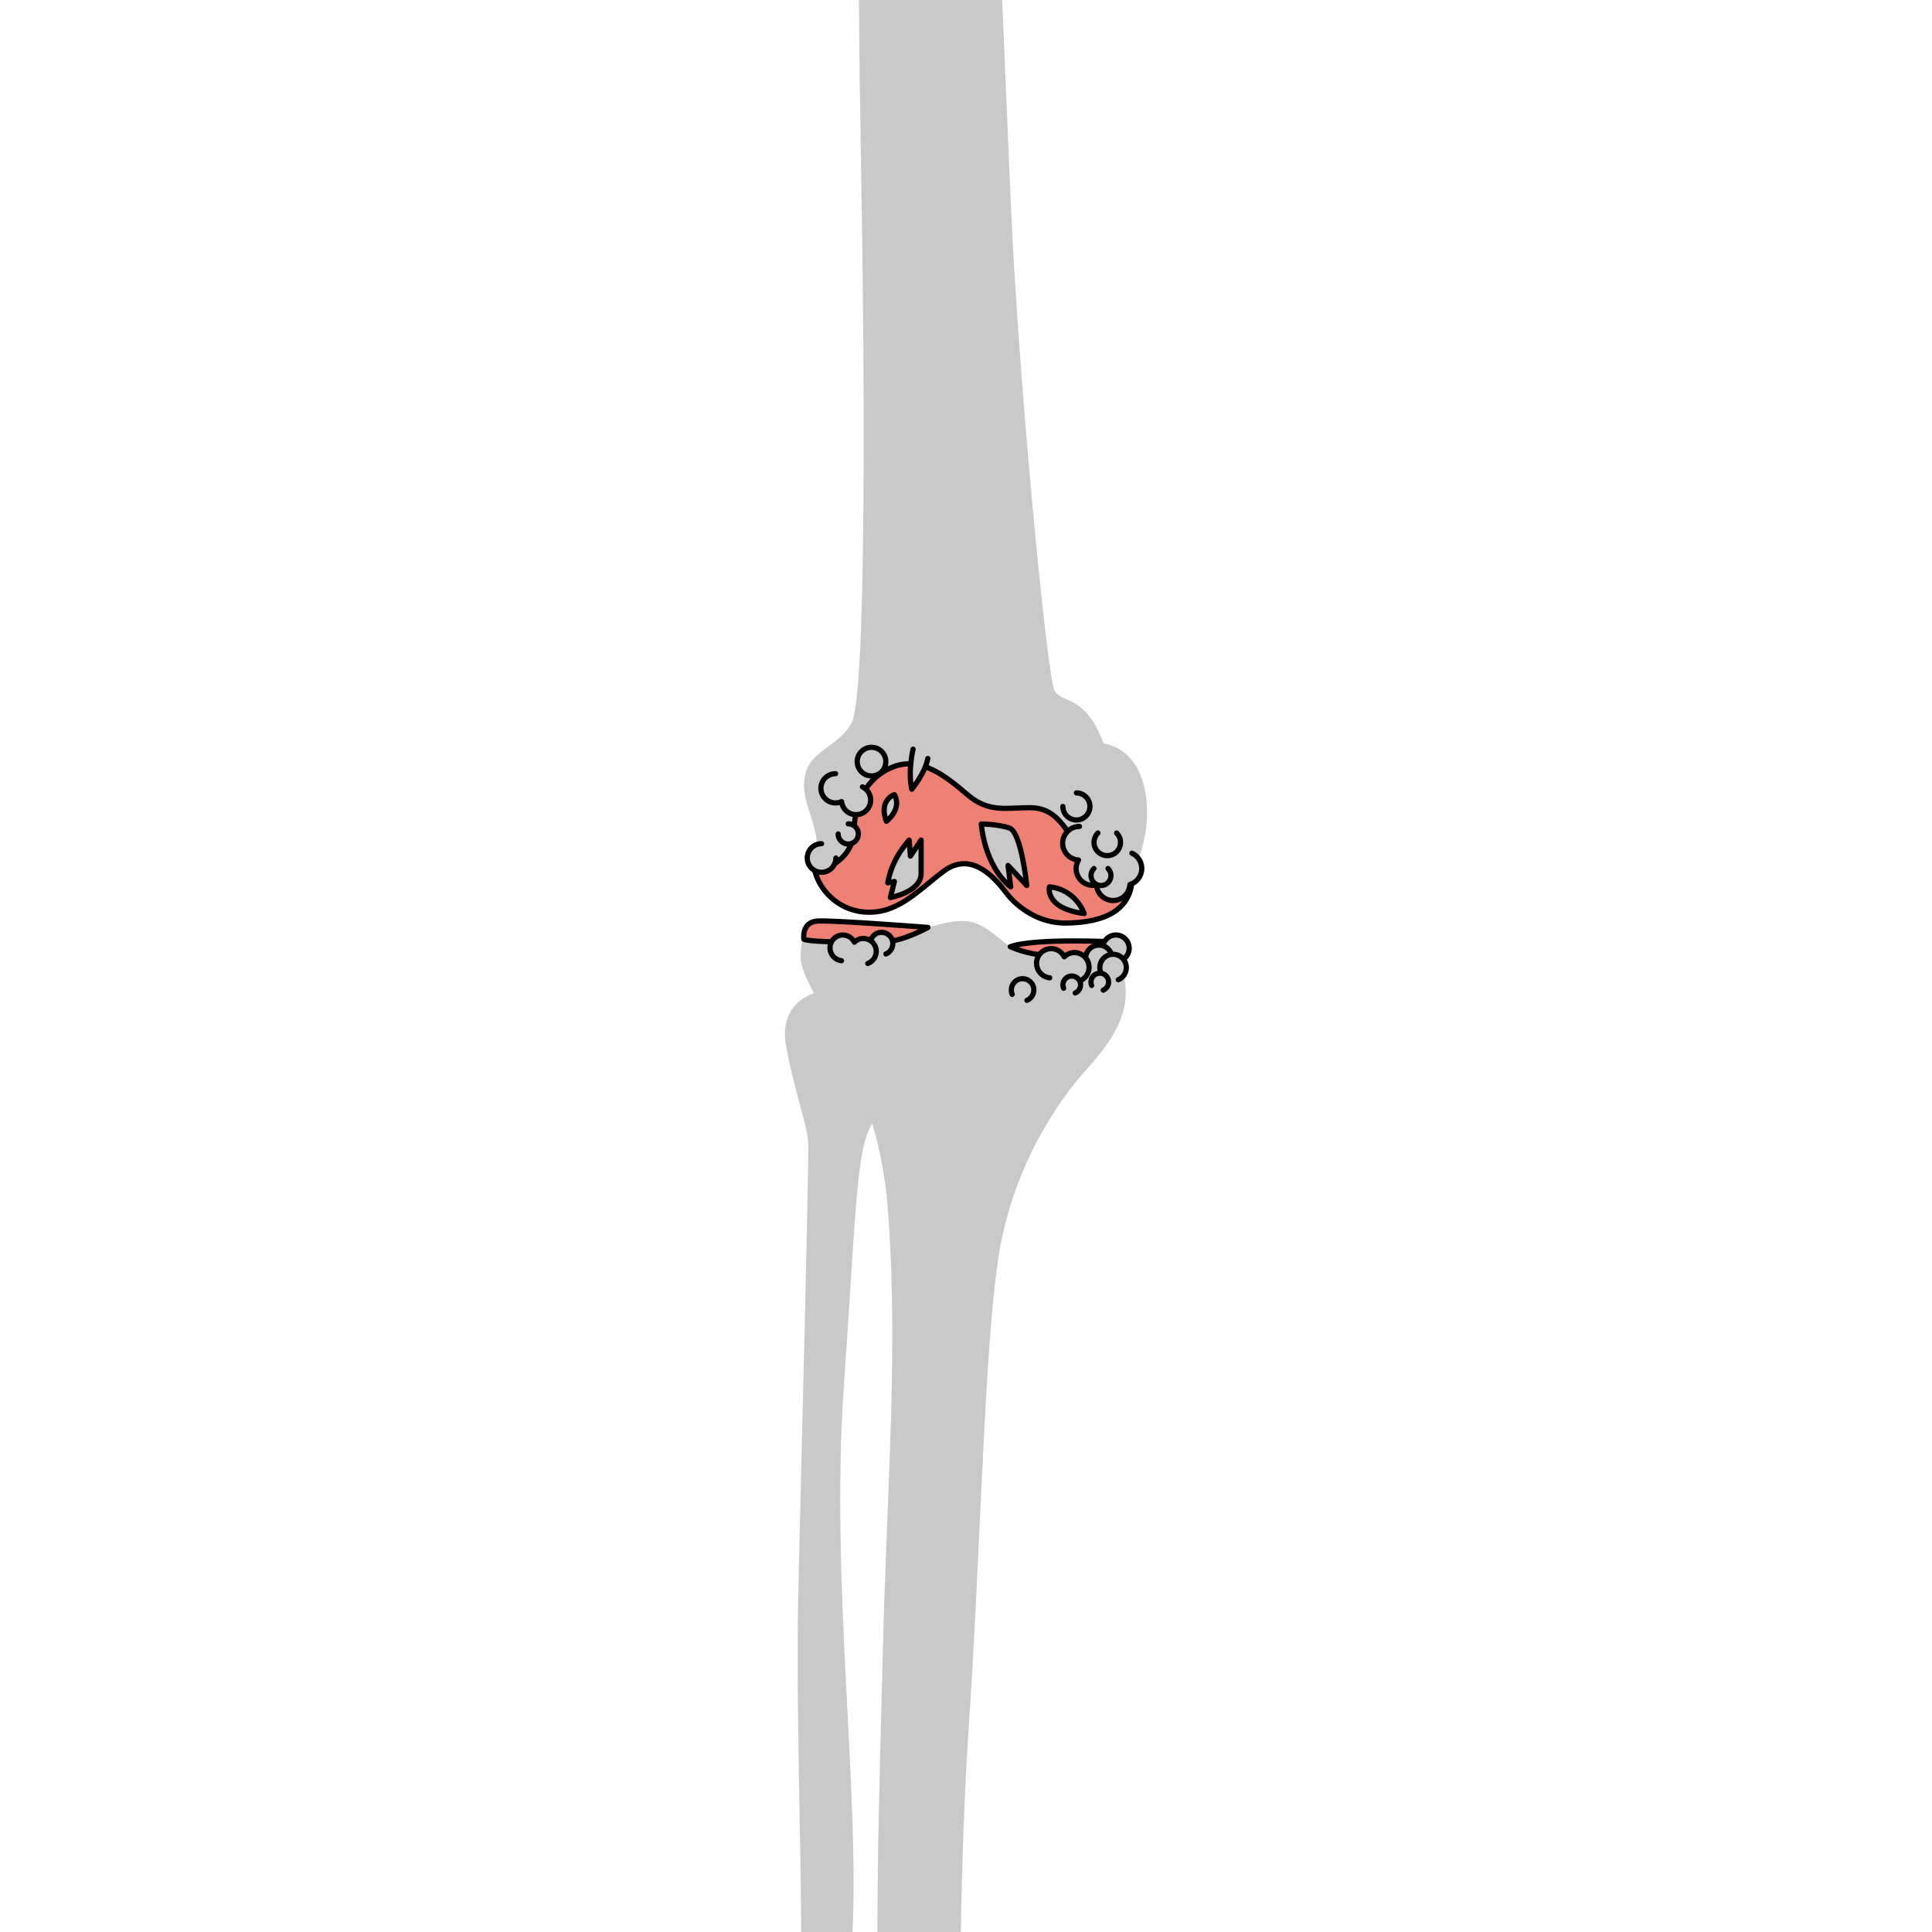 <?xml version="1.0" encoding="utf-8"?>
<!-- Created by: Science Figures, www.sciencefigures.org, Generator: Science Figures Editor -->
<!DOCTYPE svg PUBLIC "-//W3C//DTD SVG 1.1//EN" "http://www.w3.org/Graphics/SVG/1.1/DTD/svg11.dtd">
<svg version="1.1" id="Layer_1" xmlns="http://www.w3.org/2000/svg" xmlns:xlink="http://www.w3.org/1999/xlink" 
	 width="800px" height="800px" viewBox="0 0 69.509 370.813" enable-background="new 0 0 69.509 370.813"
	 xml:space="preserve">
<g>
	<g>
		<g>
			<g>
				<path fill="#C9C9C9" d="M5.562,190.641c0,0-6.803,1.789-5.361,9.975c1.439,8.186,4.086,15.439,4.262,18.557
					c0.176,3.118-1.148,54.518-1.852,84.25c-0.533,22.424,0.423,47.908,0.518,67.392h9.841c0.008-0.181,0.018-0.367,0.026-0.546
					c1.258-26.994-4.215-67.371-1.723-103.574c2.492-36.201,2.436-45.993,5.483-51.085c3.053-5.096,1.479-15.571,1.479-15.571
					L5.562,190.641z"/>
				<path fill="#C9C9C9" d="M53.053,182.598c-4.246-0.176-4.754,0.176-7.754-0.074s-6-5.5-10.75-5.75
					c-4.75-0.25-11.75,3.25-14.25,3.25s-9.75-1.25-14.153-1.252c0,0-3.346-1.189-3.111,5.221c0.242,6.412,14.61,21.27,16.692,47.752
					c2.082,26.488-0.074,52.255-0.895,83.615c-0.645,24.782-1.041,38.293-1.09,55.454h16.015
					c0.247-13.562,0.719-27.474,1.546-39.659c2.242-33.074,2.92-70.838,5.561-89.072c2.643-18.24,11.875-31.182,17.141-36.959
					c5.27-5.779,7.87-10.681,7.348-15.839C64.829,184.125,65.549,181.773,53.053,182.598z"/>
			</g>
			<path fill="#C9C9C9" d="M14.642,33.772c0.592,33.381,1.165,99.59-1.877,105.035c-3.035,5.448-9.917,5.203-9.018,13.179
				c0.435,3.856,3.309,8.42,2.055,12.104s2.496,10.141,8.996,10.912s10.5-3.864,15.5-7.671c5-3.808,9.227,0.108,12.227,4.103
				c0,0,4.158,5.843,11.532,5.732c7.374-0.115,13.03-2.51,12.585-9.835c4.494-7.565,4.424-22.905-5.457-24.623
				c-3.623-9.676-8.03-7.462-9.458-10.214c-1.419-2.749-7.054-60.687-8.464-95.572C42.815,25.853,42.232,13.157,41.695,0H14.205
				C14.274,11.068,14.44,22.516,14.642,33.772z"/>
			<path fill="#EF8174" stroke="#000000" stroke-linecap="round" stroke-linejoin="round" stroke-miterlimit="10" d="
				M13.308,159.039c-0.156,6.983-7.484,8.285-7.516,8.291c0.866,3.383,4.174,7.1,9.006,7.672c6.5,0.771,10.5-3.864,15.5-7.671
				c5-3.808,9.227,0.108,12.227,4.103c0,0,4.158,5.843,11.532,5.732c7.374-0.115,13.03-2.51,12.585-9.835
				c-2.973,3.468-7.691-0.552-10.441-4.804c-2.75-4.254-4.557-7.504-9.153-7.504s-7.94,1-12.019-2.5
				c-4.078-3.5-8.936-7.418-14.257-5.334S13.414,154.304,13.308,159.039z"/>
			<path fill="#EF8174" stroke="#000000" stroke-linecap="round" stroke-linejoin="round" stroke-miterlimit="10" d="
				M27.451,178.005c0,0-4.969,2.809-8.811,2.809c-3.342,0-13.343,0.127-15.009-0.54c0,0-0.5-3.333,2.667-3.5
				C9.465,176.607,27.451,178.005,27.451,178.005z"/>
			<path fill="#EF8174" stroke="#000000" stroke-linecap="round" stroke-linejoin="round" stroke-miterlimit="10" d="
				M43.252,181.701c0,0,3.457,1.572,6.629,1.572s14.201,0.791,14.201,0.791s0.783-1.879,0-3.251
				C64.082,180.813,48.127,179.945,43.252,181.701z"/>
		</g>
		<path fill="#C9C9C9" stroke="#000000" stroke-linecap="round" stroke-linejoin="round" stroke-miterlimit="10" d="M55.945,152.188
			c1.434,0,2.597,1.162,2.597,2.597c0,1.434-1.163,2.597-2.597,2.597c-1.435,0-2.597-1.163-2.597-2.597"/>
		<path fill="#C9C9C9" stroke="#000000" stroke-linecap="round" stroke-linejoin="round" stroke-miterlimit="10" d="M9.781,164.676
			c0,1.518-1.23,2.747-2.748,2.747s-2.748-1.229-2.748-2.747s1.23-2.746,2.748-2.746"/>
		<path fill="#C9C9C9" stroke="#000000" stroke-linecap="round" stroke-linejoin="round" stroke-miterlimit="10" d="M12.155,158.119
			c1.072,0,1.942,0.869,1.942,1.943c0,1.073-0.87,1.943-1.942,1.943c-1.073,0-1.943-0.87-1.943-1.943"/>
		<path fill="#C9C9C9" stroke="#000000" stroke-linecap="round" stroke-linejoin="round" stroke-miterlimit="10" d="M9.719,148.494
			c-1.552,0-2.809,1.257-2.809,2.808s1.257,2.81,2.809,2.81c0.413,0,0.801-0.096,1.154-0.255c0.155,1.405,1.332,2.501,2.777,2.501
			c1.551,0,2.809-1.258,2.809-2.809c0-1.11-0.645-2.07-1.58-2.525"/>
		
			<circle fill="#C9C9C9" stroke="#000000" stroke-linecap="round" stroke-linejoin="round" stroke-miterlimit="10" cx="16.621" cy="146.178" r="2.747"/>
		<path fill="#C9C9C9" stroke="#000000" stroke-linecap="round" stroke-linejoin="round" stroke-miterlimit="10" d="M56.533,158.62
			c-1.785,0-3.231,1.446-3.231,3.231c0,1.721,1.349,3.113,3.044,3.213c-0.284,0.48-0.459,1.035-0.459,1.635
			c0,1.784,1.447,3.232,3.232,3.232c0.23,0,0.455-0.027,0.672-0.073c0.129,1.665,1.507,2.98,3.205,2.98
			c1.729,0,3.129-1.36,3.215-3.067c1.316-0.408,2.279-1.622,2.279-3.072c0-1.305-0.773-2.43-1.889-2.94"/>
		<path fill="#C9C9C9" stroke="#000000" stroke-linecap="round" stroke-linejoin="round" stroke-miterlimit="10" d="M66.602,163.759
			"/>
		<path fill="#C9C9C9" stroke="#000000" stroke-linecap="round" stroke-linejoin="round" stroke-miterlimit="10" d="M63.668,159.883
			c0.992,0.993,0.992,2.604,0,3.598c-0.994,0.992-2.604,0.992-3.598,0c-0.992-0.994-0.992-2.604,0-3.598"/>
		<path fill="#C9C9C9" stroke="#000000" stroke-linecap="round" stroke-linejoin="round" stroke-miterlimit="10" d="M61.188,182.988
			c-0.547-1.293,0.061-2.785,1.354-3.332c1.295-0.545,2.785,0.059,3.332,1.353s-0.059,2.786-1.354,3.333"/>
		<path fill="#C9C9C9" stroke="#000000" stroke-linecap="round" stroke-linejoin="round" stroke-miterlimit="10" d="M57.909,184.933
			c-0.546-1.295,0.061-2.786,1.353-3.333c1.295-0.546,2.787,0.059,3.333,1.353c0.547,1.294-0.06,2.785-1.353,3.333"/>
		<path fill="#C9C9C9" stroke="#000000" stroke-linecap="round" stroke-linejoin="round" stroke-miterlimit="10" d="M60.642,186.693
			c-0.546-1.293,0.061-2.785,1.353-3.332c1.295-0.547,2.787,0.059,3.333,1.354c0.547,1.293-0.06,2.784-1.353,3.332"/>
		<path fill="#C9C9C9" stroke="#000000" stroke-linecap="round" stroke-linejoin="round" stroke-miterlimit="10" d="M58.871,189.137
			c-0.364-0.862,0.041-1.857,0.902-2.222c0.863-0.364,1.857,0.039,2.221,0.901c0.365,0.863-0.039,1.857-0.902,2.223"/>
		<path fill="#C9C9C9" stroke="#000000" stroke-linecap="round" stroke-linejoin="round" stroke-miterlimit="10" d="M43.62,190.849
			c-0.466-1.102,0.052-2.37,1.151-2.836c1.102-0.465,2.371,0.05,2.836,1.151c0.466,1.101-0.051,2.37-1.152,2.836"/>
		<path fill="#C9C9C9" stroke="#000000" stroke-linecap="round" stroke-linejoin="round" stroke-miterlimit="10" d="M16.555,181.952
			c-0.465-1.102,0.052-2.37,1.151-2.837c1.102-0.465,2.371,0.051,2.836,1.152c0.466,1.101-0.05,2.37-1.152,2.835"/>
		<path fill="#C9C9C9" stroke="#000000" stroke-linecap="round" stroke-linejoin="round" stroke-miterlimit="10" d="M62.016,166.695
			c0.748,0.748,0.748,1.961,0,2.708c-0.748,0.748-1.96,0.748-2.707,0.001c-0.748-0.748-0.748-1.961,0-2.709"/>
		<path fill="#C9C9C9" stroke="#000000" stroke-linecap="round" stroke-linejoin="round" stroke-miterlimit="10" d="M56.531,188.281
			c1.457-0.531,2.207-2.145,1.674-3.602c-0.531-1.457-2.143-2.207-3.6-1.675c-0.389,0.142-0.721,0.364-0.998,0.635
			c-0.627-1.266-2.109-1.892-3.467-1.396c-1.457,0.531-2.207,2.144-1.674,3.602c0.381,1.042,1.314,1.723,2.35,1.83"/>
		<path fill="#C9C9C9" stroke="#000000" stroke-linecap="round" stroke-linejoin="round" stroke-miterlimit="10" d="M53.49,189.686
			c-0.365-0.863,0.041-1.855,0.902-2.221c0.863-0.365,1.857,0.039,2.221,0.9c0.365,0.863-0.039,1.858-0.902,2.223"/>
		<path fill="#C9C9C9" stroke="#000000" stroke-linecap="round" stroke-linejoin="round" stroke-miterlimit="10" d="M15.899,184.921
			c1.284-0.469,1.944-1.89,1.475-3.171c-0.468-1.283-1.887-1.943-3.17-1.475c-0.342,0.125-0.635,0.32-0.878,0.559
			c-0.553-1.115-1.857-1.666-3.053-1.229c-1.283,0.468-1.943,1.888-1.475,3.171c0.335,0.918,1.158,1.518,2.069,1.612"/>
		<path fill="#C9C9C9" stroke="#000000" stroke-linecap="round" stroke-linejoin="round" stroke-miterlimit="10" d="M23.833,161.23
			c-1.283,1.539-3.336,4.104-4.105,8.21l1.283-0.256l-0.77,3.079c0,0,5.901-1.027,5.901-4.619s0-6.414,0-6.414l-2.052,3.079
			L23.833,161.23z"/>
		<path fill="#C9C9C9" stroke="#000000" stroke-linecap="round" stroke-linejoin="round" stroke-miterlimit="10" d="M37.688,158.151
			c0,0,0.514,7.954,5.645,12.06l-0.512-4.105l3.592,3.849c0,0-1.027-10.263-3.336-11.032
			C40.768,158.151,37.688,158.151,37.688,158.151z"/>
		<path fill="#C9C9C9" stroke="#000000" stroke-linecap="round" stroke-linejoin="round" stroke-miterlimit="10" d="M21.011,152.507
			c0,0-3.079,1.027-1.54,5.132C19.472,157.639,22.551,155.33,21.011,152.507z"/>
		<path fill="#C9C9C9" stroke="#000000" stroke-linecap="round" stroke-linejoin="round" stroke-miterlimit="10" d="M50.772,170.211
			c0,0-1.026,4.105,6.671,5.131C57.443,175.342,55.904,170.724,50.772,170.211z"/>
		<path fill="#C9C9C9" stroke="#000000" stroke-linecap="round" stroke-linejoin="round" stroke-miterlimit="10" d="M24.603,143.784
			c0,0-1.026,4.104-0.256,7.697c0,0,2.565-3.079,3.079-5.901"/>
	</g>
</g>
</svg>